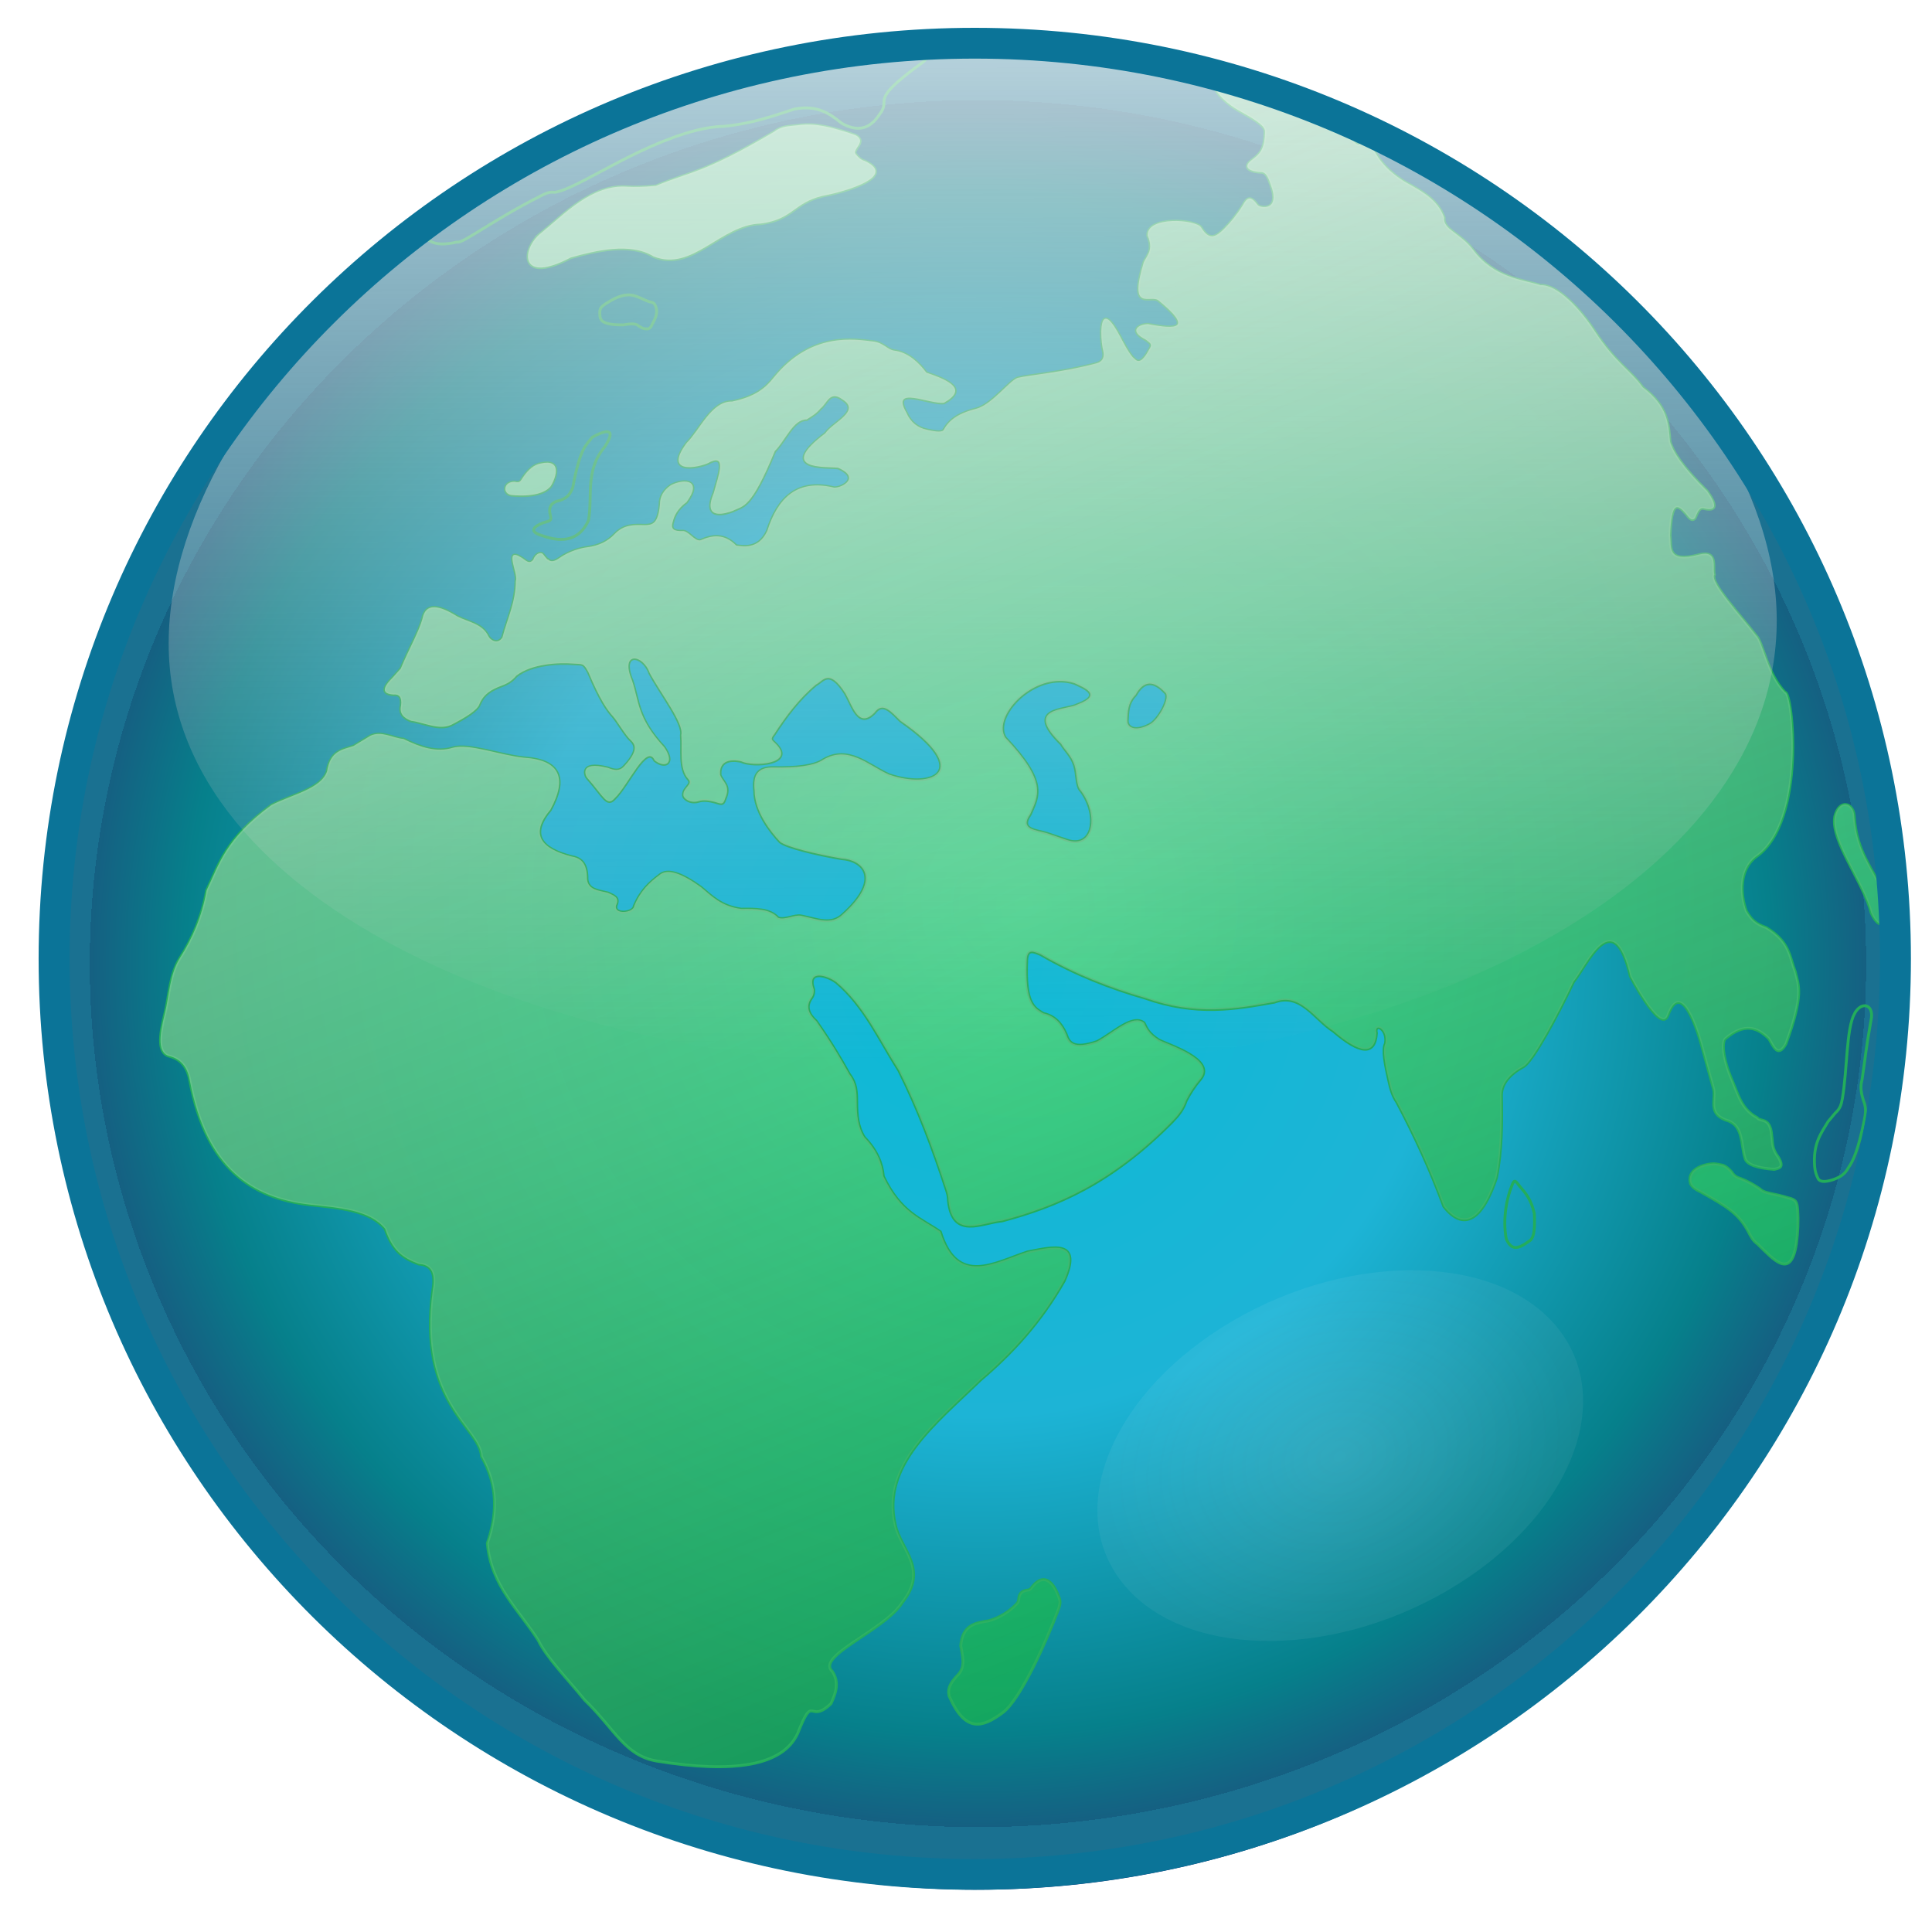 <?xml version="1.0" encoding="UTF-8" standalone="no"?>
<!-- Created with Inkscape (http://www.inkscape.org/) -->
<svg
    xmlns:inkscape="http://www.inkscape.org/namespaces/inkscape"
    xmlns:rdf="http://www.w3.org/1999/02/22-rdf-syntax-ns#"
    xmlns="http://www.w3.org/2000/svg"
    xmlns:sodipodi="http://sodipodi.sourceforge.net/DTD/sodipodi-0.dtd"
    xmlns:cc="http://creativecommons.org/ns#"
    xmlns:xlink="http://www.w3.org/1999/xlink"
    xmlns:dc="http://purl.org/dc/elements/1.1/"
    xmlns:svg="http://www.w3.org/2000/svg"
    xmlns:ns1="http://sozi.baierouge.fr"
    id="svg3930"
    sodipodi:docname="Nowy dokument 2"
    viewBox="0 0 64 64"
    version="1.1"
    inkscape:version="0.47 r22583"
  >
  <defs
      id="defs3932"
    >
    <linearGradient
        id="linearGradient3782"
        inkscape:collect="always"
      >
      <stop
          id="stop3784"
          style="stop-color:#fffcfc"
          offset="0"
      />
      <stop
          id="stop3786"
          style="stop-color:#fffcfc;stop-opacity:0"
          offset="1"
      />
    </linearGradient
    >
    <filter
        id="filter3728"
        color-interpolation-filters="sRGB"
        inkscape:collect="always"
      >
      <feGaussianBlur
          id="feGaussianBlur3730"
          stdDeviation="3.752"
          inkscape:collect="always"
      />
    </filter
    >
    <filter
        id="filter3926"
        color-interpolation-filters="sRGB"
        inkscape:collect="always"
      >
      <feGaussianBlur
          id="feGaussianBlur3928"
          stdDeviation="1.944"
          inkscape:collect="always"
      />
    </filter
    >
    <linearGradient
        id="linearGradient3817"
      >
      <stop
          id="stop3819"
          style="stop-color:#14c86e"
          offset="0"
      />
      <stop
          id="stop3975"
          style="stop-color:#0eba65;stop-opacity:.992"
          offset=".435"
      />
      <stop
          id="stop3977"
          style="stop-color:#10a35b;stop-opacity:.988"
          offset=".906"
      />
      <stop
          id="stop3821"
          style="stop-color:#129957;stop-opacity:.984"
          offset="1"
      />
    </linearGradient
    >
    <filter
        id="filter3770"
        width="2.124"
        y="-.587"
        x="-.562"
        height="2.174"
        color-interpolation-filters="sRGB"
        inkscape:collect="always"
      >
      <feGaussianBlur
          id="feGaussianBlur3772"
          stdDeviation="42.849"
          inkscape:collect="always"
      />
    </filter
    >
    <linearGradient
        id="linearGradient4766"
        y2="1078.1"
        xlink:href="#linearGradient3782"
        gradientUnits="userSpaceOnUse"
        x2="242.75"
        y1="885.1"
        x1="240.33"
        inkscape:collect="always"
    />
    <radialGradient
        id="radialGradient4768"
        gradientUnits="userSpaceOnUse"
        cy="453.15"
        cx="222.08"
        gradientTransform="matrix(-.001 .938 -.966 -.001 660.14 245.34)"
        r="194.43"
        inkscape:collect="always"
      >
      <stop
          id="stop3753"
          style="stop-color:#0bbad6"
          offset="0"
      />
      <stop
          id="stop4039"
          style="stop-color:#1db4d6"
          offset=".524"
      />
      <stop
          id="stop4037"
          style="stop-color:#06808b"
          offset=".893"
      />
      <stop
          id="stop3793"
          style="stop-color:#156082"
          offset="1"
      />
      <stop
          id="stop4035"
          style="stop-color:#098cc2"
          offset=".944"
      />
      <stop
          id="stop3755"
          style="stop-color:#1a7191"
          offset="1"
      />
    </radialGradient
    >
    <linearGradient
        id="linearGradient4770"
        y2="635.57"
        gradientUnits="userSpaceOnUse"
        x2="221.86"
        y1="265.58"
        x1="224.66"
        inkscape:collect="always"
      >
      <stop
          id="stop3739"
          style="stop-color:#2bcad8"
          offset="0"
      />
      <stop
          id="stop3747"
          style="stop-color:#2282db"
          offset=".335"
      />
      <stop
          id="stop3795"
          style="stop-color:#32aae3"
          offset=".474"
      />
      <stop
          id="stop3749"
          style="stop-color:#24abd2"
          offset=".613"
      />
      <stop
          id="stop3745"
          style="stop-color:#002872"
          offset="1"
      />
    </linearGradient
    >
    <radialGradient
        id="radialGradient4772"
        xlink:href="#linearGradient3817"
        gradientUnits="userSpaceOnUse"
        cy="469.98"
        cx="391.36"
        gradientTransform="matrix(1.335 .008 -.007 1.089 -128 -45.191)"
        r="301.78"
        inkscape:collect="always"
    />
    <radialGradient
        id="radialGradient4794"
        gradientUnits="userSpaceOnUse"
        cy="469.98"
        cx="391.36"
        gradientTransform="matrix(1.028 .003 -.003 1.021 -9.811 -10.931)"
        r="301.78"
        inkscape:collect="always"
      >
      <stop
          id="stop4011"
          style="stop-color:#14c86e"
          offset="0"
      />
      <stop
          id="stop4013"
          style="stop-color:#0eba65;stop-opacity:.992"
          offset=".325"
      />
      <stop
          id="stop4015"
          style="stop-color:#10a35b;stop-opacity:.988"
          offset=".828"
      />
      <stop
          id="stop4108"
          style="stop-color:#129957;stop-opacity:.984"
          offset="1"
      />
    </radialGradient
    >
    <linearGradient
        id="linearGradient4798"
        y2="635.86"
        gradientUnits="userSpaceOnUse"
        x2="415"
        gradientTransform="matrix(1.193 0 0 .991 -441.88 -539.15)"
        y1="278.64"
        x1="413.4"
        inkscape:collect="always"
      >
      <stop
          id="stop3717"
          style="stop-color:#ffffff"
          offset="0"
      />
      <stop
          id="stop3719"
          style="stop-color:#b3b3b3;stop-opacity:0"
          offset="1"
      />
    </linearGradient
    >
    <linearGradient
        id="linearGradient4800"
        y2="742.92"
        xlink:href="#linearGradient3782"
        gradientUnits="userSpaceOnUse"
        x2="452.19"
        y1="259.26"
        x1="258.4"
        inkscape:collect="always"
    />
    <radialGradient
        id="radialGradient4826"
        gradientUnits="userSpaceOnUse"
        cy="722.85"
        cx="420.73"
        gradientTransform="matrix(.916 -.085 .087 .938 -27.905 80.973)"
        r="94.045"
        inkscape:collect="always"
      >
      <stop
          id="stop3699"
          style="stop-color:#fffcfc"
          offset="0"
      />
      <stop
          id="stop3701"
          style="stop-color:#fffcfc;stop-opacity:.412"
          offset="1"
      />
    </radialGradient
    >
  </defs
  >
  <sodipodi:namedview
      id="base"
      bordercolor="#666666"
      inkscape:pageshadow="2"
      inkscape:window-y="47"
      pagecolor="#ffffff"
      inkscape:window-height="921"
      inkscape:grid-bbox="true"
      inkscape:window-maximized="0"
      inkscape:zoom="7.7781746"
      inkscape:window-x="5"
      showgrid="true"
      borderopacity="1.0"
      inkscape:current-layer="layer1"
      inkscape:cx="27.631451"
      inkscape:cy="24.5464"
      inkscape:window-width="1215"
      inkscape:pageopacity="0.0"
      inkscape:document-units="px"
  />
  <g
      id="layer1"
      inkscape:label="Layer 1"
      inkscape:groupmode="layer"
    >
    <g
        id="g4733"
        transform="matrix(.095 0 0 .095 26.969 26.496)"
      >
      <path
          id="path3695"
          sodipodi:rx="91.923882"
          sodipodi:ry="91.923882"
          style="opacity:.177;stroke-linejoin:round;stroke-opacity:.994;filter:url(#filter3728);stroke:url(#linearGradient4766);stroke-width:4;fill:none"
          sodipodi:type="arc"
          d="m330.93 983.07c0 50.768-41.156 91.924-91.924 91.924s-91.924-41.156-91.924-91.924 41.156-91.924 91.924-91.924 91.924 41.156 91.924 91.924z"
          transform="matrix(3.349 0 0 3.349 -742.85 -3236)"
          sodipodi:cy="983.06573"
          sodipodi:cx="239.00209"
      />
      <path
          id="path3652-4"
          sodipodi:rx="194.42818"
          sodipodi:ry="194.42818"
          style="stroke-linejoin:round;stroke-opacity:.994;filter:url(#filter3926);stroke:url(#linearGradient4770);stroke-width:2.424;fill:url(#radialGradient4768)"
          sodipodi:type="arc"
          d="m416.51 453.15c0 107.38-87.048 194.43-194.43 194.43s-194.43-87.048-194.43-194.43 87.048-194.43 194.43-194.43 194.43 87.048 194.43 194.43z"
          transform="matrix(1.649 0 0 1.651 -309.25 -691.12)"
          sodipodi:cy="453.15466"
          sodipodi:cx="222.08391"
      />
      <g
          id="g3723"
          style="stroke:#23ad5b;fill:url(#radialGradient4772)"
          transform="translate(-317.99 -433.17)"
        >
        <g
            id="g3711"
            style="stroke:#23ad5b;fill:url(#radialGradient4772)"
          >
          <path
              id="rect3604"
              sodipodi:nodetypes="ccccccccsccc"
              style="stroke:#23ad5b;fill:url(#radialGradient4772)"
              d="m369.12 728.17c0.541-7.394 5.21-8.017 9.812-8.752 3.896-1.131 7.068-3.207 9.435-5.647 0.796-0.711 0.951-1.298 1.018-2.303 0.166-1.27 0.737-2.426 2.96-2.736 1.014-0.006 1.29-0.657 1.888-1.422 4.342-5.055 7.505-0.601 9.069 3.782 0.827 1.824 0.297 3.099-0.3 4.854-3.627 9.637-12.828 30.781-19.258 35.534-7.078 5.231-13.025 7.14-18.685-5.809-0.461-2.242-0.128-4.101 3.192-7.505 2.623-2.865 1.427-6.494 0.87-9.995z"
          />
          <path
              id="rect3607"
              sodipodi:nodetypes="cccccc"
              style="stroke:#23ad5b;fill:url(#radialGradient4772)"
              d="m564.1 568c1.923 2.256 3.886 4.393 5.02 9.42 0.261 5.442-0.136 8.203-1.375 9.312-4.891 3.694-6.638 3.147-8.375-0.312-1.446-7.221 0.286-14.748 1.869-18.602 0.959-2.744 1.407-1.637 2.861 0.182z"
          />
          <path
              id="rect3610"
              sodipodi:nodetypes="ccccccccccccccc"
              style="stroke:#23ad5b;fill:url(#radialGradient4772)"
              d="m623.69 567.23c-1.808-5.179 4.583-7.109 7.994-7.154 1.139 0.05 2.159 0.283 3.258 0.527 0.947 0.369 1.884 1.047 2.999 2.32 0.883 1.463 1.818 1.882 3.35 2.387 2.005 0.747 4.278 2.006 6.383 3.446 1.12 1.056 2.36 1.34 3.812 1.659 2.101 0.455 4.207 0.897 6.229 1.548 2.811 0.627 3.015 1.578 3.229 4.219 0.269 3.884 0.102 7.822-0.448 11.809-1.946 12.663-8.004 5.413-13.545 0.046-1.57-1.113-2.307-2.541-3.153-4.195-3.367-6.353-7.351-8.774-16.751-14.019-1.402-0.667-2.534-1.299-3.359-2.593v0z"
          />
          <path
              id="rect2832"
              sodipodi:nodetypes="ccccccccccccc"
              style="stroke:#23ad5b;fill:url(#radialGradient4772)"
              d="m680.77 507.71c2.23-4.171 6.395-3.471 5.922 1.326-2.213 12.57-1.893 12.298-3.302 21.775-0.775 2.567-0.178 5.028 0.489 7.212 0.98 2.277 0.829 4.274 0.357 6.601-2.28 11.103-3.975 14.479-5.589 16.79-1.308 2.43-2.958 3.348-5.468 4.235-3.079 0.99-4.374 0.58-5.002-0.206-0.785-1.429-1.183-2.834-1.31-4.44-0.618-8.039 2.261-11.551 4.688-15.648l2.55-3.041c1.663-1.469 2.058-2.91 2.432-4.978 1.744-10.247 1.338-24.314 4.232-29.627z"
          />
          <path
              id="rect3631"
              sodipodi:nodetypes="cccccc"
              style="stroke:#23ad5b;fill:url(#radialGradient4772)"
              d="m673.87 439.12c1.519-6.526 6.718-4.892 6.806-0.088 0.845 12.279 6.321 17.791 9.899 26.075 4.777 7.373 0.325 16.902-3.978 7.513-2.649-10.731-14.119-24.947-12.728-33.499v0z"
          />
          <path
              id="rect3634"
              sodipodi:nodetypes="ccccccccc"
              style="stroke:#23ad5b;fill:url(#radialGradient4772)"
              d="m245.31 260.18c8.726-5.706 10.8-2.007 15.505-0.621 1.461 0.147 1.71 0.892 2.152 2.185 0.427 1.946-0.404 3.744-1.405 5.522-0.62 1.474-1.159 1.755-2.121 1.673-1.343 0.012-2.175-0.754-3.244-1.431-1.36-0.525-3.041-0.243-4.729 0.052-7.671 0.052-8.11-1.7-8.197-3.638-0.142-2.11 0.383-2.619 2.039-3.743z"
          />
          <path
              id="rect3637"
              sodipodi:nodetypes="ccccccscccccccc"
              style="stroke:#23ad5b;fill:url(#radialGradient4772)"
              d="m222 236.24c8.982-7.276 18.512-17.793 31.009-16.803 2.335 0.115 5.228 0.102 9.831-0.306 11.913-5.045 16.221-4.097 41.385-18.965 2.417-1.923 5.104-1.816 8.027-2.169 3.905-0.473 8.19-0.728 20.159 3.442 4.196 2.215-1.268 4.975 0.037 6.576 0.797 0.978 1.686 2.039 3.22 2.443 12.705 5.881-10.648 11.522-14.689 12.143-10.234 2.455-10.237 8.151-21.587 9.676-14.003 0.37-23.808 16.991-37.414 11.435-8.15-4.989-20.282-1.975-28.852 0.404-17.678 9.312-17.124-2.282-11.125-7.875v-0h-0z"
          />
          <path
              id="rect3640-8-4"
              style="stroke:#23ad5b;fill:url(#radialGradient4772)"
              d="m358.52 169.63c-65.985 3.349-126.7 26.684-176.25 64.062-0.695 4.077 2.508 7.035 11.219 4.969 1.825 0.743 12.364-7.672 29.812-16.406 1.509-0.749 2.556-1.141 4.25-0.938 7.95-1.095 28.372-16.333 49.531-21.656 3.078-0.729 6.139-1.284 9.312-1.344 10.161-0.959 17.235-3.602 24.75-6.031 8.062-1.52 12.33 1.643 16.469 4.969 5.283 2.987 9.727 2.23 13.125-3.031 4.709-5.902-4.756-3.912 15.25-18.312 2.148-1.958 3.363-4.034 2.625-6.281-0.031 0.002-0.062-0.002-0.094 0z"
          />
          <path
              id="rect3693"
              sodipodi:nodetypes="cccccc"
              style="stroke:#23ad5b;fill:url(#radialGradient4772)"
              d="m216.59 320.61c1.792-2.553 3.792-4.316 6.159-4.683 7.216-1.603 5.435 4.552 3.438 7.875-1.847 2.322-6.141 3.828-13.75 3.125-3.135-0.457-2.818-4.658 1.127-4.616 1.861 0.468 2.036-0.203 3.027-1.702z"
          />
          <path
              id="rect3696"
              sodipodi:nodetypes="ccccccccc"
              style="stroke:#23ad5b;fill:url(#radialGradient4772)"
              d="m240.62 306.74c4.141-2.345 8.962-3.85 4.375 3.312-6.979 8.288-4.176 17.104-5.688 25.688-3.05 6.701-8.618 7.979-16 5.352-5.169-1.492-3.026-3.256 0.169-4.535 2.297-0.708 3.154-0.521 2.47-2.838-0.592-2.528 0.313-3.95 2.2-4.646 4.106-0.903 4.789-2.833 5.661-4.707 2.62-14.143 4.67-14.775 6.812-17.625z"
          />
        </g
        >
        <path
            id="rect3699"
            style="stroke:#23ad5b;fill:url(#radialGradient4794)"
            d="m458.28 181.72c-0.899-0.021-1.26 0.54-0.938 2.062 0.767 3.451 5.17 7.031 8.625 9 4.331 2.501 9.162 4.974 9.25 7.312-0.072 6.687-2.072 7.995-4.312 9.812-3.45 2.382-1.819 4.146 2.75 4.406 2.277-0.158 3.066 3.095 3.625 4.594 3.429 9.2-3.847 7.946-4.625 6.906-2.476-3.334-3.613-2.78-5.25 0.219-1.93 3.087-4.291 5.967-6.469 8.125-2.792 2.735-5.114 4.222-8-0.531-1.634-2.798-19.088-4.093-18.625 2.875 2.109 4.939-0.127 6.718-1.344 9.219-5.452 17.901 2.345 11.03 5.188 13.406 12.173 10.008 6.058 10.104-3.688 8.219-2.912-0.034-7.276 2.141-0.719 5.469 1.344 1.104 2.366 1.473 1.219 3.125-3.533 6.717-4.837 3.667-5.906 2.906-1.671-2.019-3.087-4.799-4.531-7.5-7.662-14.332-6.721 1.59-5.75 5.156 0.625 2.295-0.16 3.931-2.281 4.5-12.179 3.266-23.614 4.068-27.562 5.094-2.974 1.091-8.993 9.376-14.469 10.781-6.687 1.716-9.537 4.172-11.375 7.469-0.83 0.938-3.995 0.208-5.719-0.156-3.192-0.674-5.713-2.49-7.25-6.031-5.522-9.655 8.223-2.743 13.156-3.406 8.282-4.658 2.068-7.702-6.156-10.5-2.568-3.4-6.308-7.068-11.125-7.656-2.45-0.299-3.763-2.769-7.406-3.188-6.244-0.706-21.507-3.578-34.594 12.5-2.708 3.413-6.107 6.652-14.625 8.438-7.113-0.226-11.246 9.95-15.781 14.406-9.103 12.182 6.383 8.057 8.188 6.625 5.829-2.629 2.817 4.952 1.219 10.875-4.192 10.075 4.678 6.918 6.656 6.188 3.521-1.812 6.279-0.413 14.625-20.844 3.704-3.675 6.42-11.111 11.125-11.031 1.611-1.047 3.202-1.87 4.812-3.812 2.251-1.702 3.221-6.397 7.594-3.219 6.716 4.153-3.212 7.931-5.906 11.875-17.208 12.99 0.201 11.53 4.438 12 8.725 3.777 0.075 7.672-1.844 6.844-12.377-2.813-19.139 3.62-22.812 15.156-3.118 6.829-8.996 5.297-10.844 5.156-4.163-4.243-8.305-3.679-12.469-1.844-2.067 0.437-4.246-3.436-6.312-3.219-2.584 0.102-4.305-0.478-3.375-3.188 0.558-2.314 1.71-4.623 4.844-6.938 5.599-7.645-0.605-8.337-5.469-5.875-2.568 1.758-3.837 3.986-3.812 6.688-0.658 7.246-2.957 7.108-5.219 7.25-3.618-0.096-7.267-0.376-10.656 3.188-2.233 2.376-5.446 4.04-9.562 4.531-1.768 0.211-5.997 1.156-9.812 3.875-1.551 1.061-2.834 1.343-3.719 0.406-0.429 0.175-1.722-1.923-2.094-2.125-0.96-0.521-2.502 0.424-3.094 2.125-0.833 1.127-1.667 0.998-2.5 0.469-8.825-6.644-2.587 4.41-3.594 6.938-0.072 7.532-2.986 13.254-4.688 19.75-1.55 2.46-4.085 1.124-4.906-0.406-2.061-4.404-7.012-4.936-10.875-6.938-6.393-3.983-10.99-4.775-12.062 0.719-1.28 4.676-4.893 10.924-7.594 17.469l-2.844 3.188c-3.974 3.905-3.405 5.633 0.281 5.875 1.968-0.205 3.019 0.854 2.656 3.812-0.684 2.955 1.038 4.376 3.5 5.344 4.663 0.611 9.57 3.339 13.938 1.438 4.986-2.586 9.239-5.119 9.938-7.375 1.49-3.509 4.289-5.007 7.312-6.156 2.322-0.847 3.871-1.722 5.5-3.656 5.377-4.149 14.563-4.625 20.062-4.188 3.009 0.239 3.352-0.37 5.125 3.062 3.839 9.149 6.409 13.009 8.594 15.375 1.323 1.514 3.235 4.9 5.438 7.531 1.713 1.725 3.855 3.192-0.406 8.469-1.497 1.507-2.324 3.825-6.875 1.906-10.42-2.62-7.713 3.082-7.156 3.531 5.71 6.439 6.818 10.12 9.469 7.094 4.677-4.407 11.166-19.418 14.031-13.219 3.719 2.877 7.128 0.968 3.25-4.625-9.524-10.273-8.741-16.071-11.219-23.281-4.271-10.198 3.839-9.262 6.219-2.562 4.022 7.463 12.001 17.592 11 21.656 0.447 4.855-0.889 11.688 2.469 15.344 1.698 1.848-1.827 2.878-1.75 5.469-0.067 1.3 2.45 3.083 5.312 2.188 1.708-0.535 3.753-0.207 5.562 0.25 2.08 0.56 2.974 1.326 3.656-1.094 2.083-4.653-0.86-5.772-1.75-8.344-0.385-6.371 6.178-4.961 7.344-4.719 4.145 2.032 19.388 1.051 11.938-6.219-1.435-1.3-1.704-1.529-0.406-3.188 3.975-6.146 8.618-12.384 14.594-17.344 2.418-1.18 4.504-5.892 10.25 3.094 2.688 4.771 4.603 12.341 10.125 6.719 2.922-4.038 6.042-0.151 9.125 2.875 25.681 17.74 10.849 23.938-4.125 18.688-7.317-3.31-14.048-10.216-22.75-5.219-3.344 2.327-9.871 2.926-17.375 2.781-5.482-0.106-7.264 2.434-6.656 8 0.022 7.442 5.654 14.453 8.906 17.938 2.441 1.825 12.207 4.217 21.438 5.812 7.144 0.409 14.501 6.745 0.438 19.438-4.117 3.959-9.036 1.629-14.531 0.531-2.383-0.476-5.74 1.605-8.062 0.688-2.879-3.182-7.848-3.137-12.844-3.062-7.014-0.936-10.301-4.488-14.125-7.656-6.375-4.572-11.554-6.732-14.438-4.156-3.357 2.505-6.546 5.415-8.75 10.719-0.177 2.469-7.18 3.228-6.375-0.156 1.433-2.991-1.017-3.442-2.75-4.375-3.133-0.83-6.928-0.918-7.375-4.75 0.092-5.979-2.428-7.431-5.469-7.969-10.46-2.732-14.62-7.593-7.281-16.312 5.874-10.852 3.496-17.239-9.125-18.094-8.322-0.809-19.211-5.078-24.906-3.469-5.631 1.754-11.392-0.189-17.188-3.062-3.859-0.367-7.734-2.978-11.594-1.094l-5.812 3.531c-3.809 1.313-8.114 1.577-9.219 8.75-2.014 6.207-12.387 8.202-19.469 11.875-16.119 11.881-18.12 20.501-22.562 29.688-1.645 9.27-4.992 16.813-9.219 23.469-3.756 5.914-3.773 13.189-5.375 19.656-1.91 7.532-2.543 13.701 1.625 14.688 4.478 1.142 6.472 4.441 7.188 8.875 5.775 30.479 21.743 40.579 41.594 42.906 10.361 1.119 21.098 1.841 26.438 8.438 2.501 7.34 5.841 10.079 11.75 12.25 3.868 0.242 6.144 2.525 4.844 9.344-5.301 39.349 16.494 47.569 17 57.75 5.969 10.475 5.358 20.47 2.031 30.281 1.296 14.859 10.997 23.197 17.75 33.812 2.758 5.894 10.443 13.755 16.188 20.844 10.503 10.08 13.954 19.42 25.188 21.281 26.884 4.366 43.86 1.625 49.062-9.562 5.794-14.692 3.75-2.935 11.656-10.469 1.644-3.642 3.033-7.314 0.469-11.219-5.951-5.347 18.174-14.262 24.344-23.969 9.41-11.78-0.574-18.467-2.438-27.281-4.8-20.7 13.99-35.11 29.71-50.36 10.892-9.248 21.014-20.065 29.25-34.625 6.336-14.388-3.571-11.868-12.781-10.062-11.682 3.833-24.485 12.083-30.438-7-6.763-4.717-13.735-6.539-19.875-19.344-0.399-4.532-2.233-9.062-6.625-13.594-2.359-3.754-2.623-7.905-2.656-12.125-0.017-3.734-0.108-6.687-2.5-9.781-2.99-5.337-6.065-10.675-11.594-18.594-2.806-2.548-3.574-5.077-1.969-7.625 0.84-1.121 1.159-1.971 1.062-3.438-2.51-6.987 4.611-4.968 7.906-2.5 9.806 8.274 15.013 20.146 21.812 30.781 6.855 13.701 11.933 27.393 16.406 41.094 0.459 1.411 0.915 2.775 0.875 4.281 1.384 13.677 11.707 7.638 18.719 7.031 18.792-4.985 38.032-12.989 59.312-34.562 2.168-2.22 3.848-4.33 4.844-7.344 1.225-2.42 2.804-4.923 5.125-7.656 5.351-6.831-11.852-11.933-14.656-13.531-3.438-2.132-4.239-4.034-5.156-5.938-3.978-3.174-10.666 3.511-16.344 6.5-8.376 2.876-9.842 0.347-10.812-2.562-1.638-3.867-4.179-6.415-7.938-7.219-3.184-1.951-6.524-3.382-5.812-18.625 0.187-4.12 2.569-2.875 4.812-1.969 12.162 7.024 24.307 11.723 36.469 15.219 17.803 6.295 31.463 3.853 45.125 1.406 9.088-3.398 13.938 5.944 20.5 10.125 9.274 7.949 14.509 8.607 15.031 0.719-0.921-3.753 4.025-1.725 3.156 3.562-1.148 2.228-0.08 7.446 1.125 12.812 0.62 2.756 1.235 5.346 2.875 7.719 6.234 11.773 11.777 23.845 16.344 36.312 1.66 2.01 10.404 13.66 18.344-9.906 1.948-9.476 1.93-19.259 1.75-29.062 0.141-3.96 2.944-7.185 7.75-9.812 3.337-1.974 12.039-18.229 17.375-29.531 4.663-5.606 13.902-27.613 19.875-1.781-0.579-1.248 10.481 20.442 13.031 13.469 5.272-14.417 11.692 10.188 11.812 10.625l4.219 15.375c0.649 3.888-2.272 8.674 5.25 10.844 4.967 2.058 4.22 8.133 5.562 12.75 0.501 2.562 4.583 3.645 10.25 4.094 1.582-0.429 3.587-0.482 1.531-4.094-2.587-3.44-1.981-5.297-2.406-7.656-0.482-6.717-4.005-4.648-5.062-6.281-5.486-2.915-6.583-7.969-8.719-12.938-3.596-8.366-3.541-13.709-2.344-14.625 6.724-5.668 11.239-3.86 15.156 0.062 1.638 2.82 3.135 6.7 5.906 1.812 6.404-17.383 4.367-20.483 3.281-25.156-2.03-5.175-1.773-10.395-10.156-15.438-3.549-1.253-5.054-2.577-6.938-5.781-2.06-5.734-2.516-14.352 3.344-18.844 17.845-12.182 12.751-57.994 10.219-57.375-6.345-6.58-7.732-17.535-10.094-19.781-5.399-7.008-16.363-18.802-14.594-21.281-0.747-2.303 1.552-8.749-5.438-6.906-11.285 2.888-9.486-2.682-10-6.75 0.456-12.139 2.587-10.883 5.531-7.531 0.684 0.778 1.961 3.017 3.188 1.469 1.102-2.557 1.622-3.921 3.531-3.25 3.859 0.776 4.166-1.213 0.719-6.094-8.587-8.457-11.927-13.614-13-17.375-0.524-6.131-0.725-12.255-9.5-18.844-4.105-5.782-9.569-8.603-16.875-19.781-4.916-7.522-12.907-16.132-18.75-15.812-6.321-2.037-16.214-2.477-23.656-12.469-4.186-5.62-10.541-7.047-9.969-11.156-2.244-6.382-8.175-9.345-13.844-12.531-7.13-4.507-9.997-8.993-11.75-13.5 0.064-1.417-3.135-5.653-3.594-0.312-0.33 1.556-1.388 1.637-5.125-3.781-1.337-1.973-2.324-3.485-4.75-4.188-11.764-4.937-26.078-10.104-39.281-13.938-0.414-0.119-0.794-0.18-1.094-0.188zm-54.72 210.03c1.735-0.02 3.474 0.212 5.219 0.781 3.167 1.488 10.166 4.061 1.062 7.438-4.237 2.193-18.823 0.854-5.688 13.719 1.121 2.005 3.568 4.112 4.625 7.406 0.992 3.093 0.576 7.378 2.25 8.938 6.317 8.525 4.362 20.377-4.906 17.188l-6.969-2.375c-3.792-1.175-9.595-1.186-5.812-6.594 2.818-6.496 6.034-11.196-8.688-26.719-4.152-6.484 6.764-19.639 18.906-19.781zm31.25 0.938c1.727-0.106 3.614 0.954 5.625 3.125 1.998 1.634-2.403 9.643-5.469 11.125-4.819 2.557-7.776 1.236-7.781-1.312 0.182-3.005 0.002-6.026 2.906-9.031 1.422-2.543 2.992-3.8 4.719-3.906z"
        />
      </g
      >
      <path
          id="path3713"
          sodipodi:nodetypes="csssc"
          style="opacity:.684;fill:url(#linearGradient4798)"
          d="m335.66-62.518c0 91.679-129.73 157-278.3 157s-282.43-57.321-282.43-149 129.73-208 278.3-208 282.43 108.32 282.43 200z"
      />
      <g
          id="g3723-3"
          style="opacity:.46;fill:url(#linearGradient4800)"
          transform="translate(-318 -433.23)"
        >
        <g
            id="g3711-8"
            style="fill:url(#linearGradient4800)"
          >
          <path
              id="rect3604-9"
              sodipodi:nodetypes="ccccccccsccc"
              style="fill:url(#linearGradient4800)"
              d="m369.12 728.17c0.541-7.394 5.21-8.017 9.812-8.752 3.896-1.131 7.068-3.207 9.435-5.647 0.796-0.711 0.951-1.298 1.018-2.303 0.166-1.27 0.737-2.426 2.96-2.736 1.014-0.006 1.29-0.657 1.888-1.422 4.342-5.055 7.505-0.601 9.069 3.782 0.827 1.824 0.297 3.099-0.3 4.854-3.627 9.637-12.828 30.781-19.258 35.534-7.078 5.231-13.025 7.14-18.685-5.809-0.461-2.242-0.128-4.101 3.192-7.505 2.623-2.865 1.427-6.494 0.87-9.995z"
          />
          <path
              id="rect3607-5"
              sodipodi:nodetypes="cccccc"
              style="fill:url(#linearGradient4800)"
              d="m564.1 568c1.923 2.256 3.886 4.393 5.02 9.42 0.261 5.442-0.136 8.203-1.375 9.312-4.891 3.694-6.638 3.147-8.375-0.312-1.446-7.221 0.286-14.748 1.869-18.602 0.959-2.744 1.407-1.637 2.861 0.182z"
          />
          <path
              id="rect3610-5"
              sodipodi:nodetypes="ccccccccccccccc"
              style="fill:url(#linearGradient4800)"
              d="m623.69 567.23c-1.808-5.179 4.583-7.109 7.994-7.154 1.139 0.05 2.159 0.283 3.258 0.527 0.947 0.369 1.884 1.047 2.999 2.32 0.883 1.463 1.818 1.882 3.35 2.387 2.005 0.747 4.278 2.006 6.383 3.446 1.12 1.056 2.36 1.34 3.812 1.659 2.101 0.455 4.207 0.897 6.229 1.548 2.811 0.627 3.015 1.578 3.229 4.219 0.269 3.884 0.102 7.822-0.448 11.809-1.946 12.663-8.004 5.413-13.545 0.046-1.57-1.113-2.307-2.541-3.153-4.195-3.367-6.353-7.351-8.774-16.751-14.019-1.402-0.667-2.534-1.299-3.359-2.593v0z"
          />
          <path
              id="rect2832-3"
              sodipodi:nodetypes="ccccccccccccc"
              style="fill:url(#linearGradient4800)"
              d="m680.77 507.71c2.23-4.171 6.395-3.471 5.922 1.326-2.213 12.57-1.893 12.298-3.302 21.775-0.775 2.567-0.178 5.028 0.489 7.212 0.98 2.277 0.829 4.274 0.357 6.601-2.28 11.103-3.975 14.479-5.589 16.79-1.308 2.43-2.958 3.348-5.468 4.235-3.079 0.99-4.374 0.58-5.002-0.206-0.785-1.429-1.183-2.834-1.31-4.44-0.618-8.039 2.261-11.551 4.688-15.648l2.55-3.041c1.663-1.469 2.058-2.91 2.432-4.978 1.744-10.247 1.338-24.314 4.232-29.627z"
          />
          <path
              id="rect3631-8"
              sodipodi:nodetypes="cccccc"
              style="fill:url(#linearGradient4800)"
              d="m673.87 439.12c1.519-6.526 6.718-4.892 6.806-0.088 0.845 12.279 6.321 17.791 9.899 26.075 4.777 7.373 0.325 16.902-3.978 7.513-2.649-10.731-14.119-24.947-12.728-33.499v0z"
          />
          <path
              id="rect3634-6"
              sodipodi:nodetypes="ccccccccc"
              style="fill:url(#linearGradient4800)"
              d="m245.31 260.18c8.726-5.706 10.8-2.007 15.505-0.621 1.461 0.147 1.71 0.892 2.152 2.185 0.427 1.946-0.404 3.744-1.405 5.522-0.62 1.474-1.159 1.755-2.121 1.673-1.343 0.012-2.175-0.754-3.244-1.431-1.36-0.525-3.041-0.243-4.729 0.052-7.671 0.052-8.11-1.7-8.197-3.638-0.142-2.11 0.383-2.619 2.039-3.743z"
          />
          <path
              id="rect3637-0"
              sodipodi:nodetypes="ccccccscccccccc"
              style="fill:url(#linearGradient4800)"
              d="m222 236.24c8.982-7.276 18.512-17.793 31.009-16.803 2.335 0.115 5.228 0.102 9.831-0.306 11.913-5.045 16.221-4.097 41.385-18.965 2.417-1.923 5.104-1.816 8.027-2.169 3.905-0.473 8.19-0.728 20.159 3.442 4.196 2.215-1.268 4.975 0.037 6.576 0.797 0.978 1.686 2.039 3.22 2.443 12.705 5.881-10.648 11.522-14.689 12.143-10.234 2.455-10.237 8.151-21.587 9.676-14.003 0.37-23.808 16.991-37.414 11.435-8.15-4.989-20.282-1.975-28.852 0.404-17.678 9.312-17.124-2.282-11.125-7.875v-0h-0z"
          />
          <path
              id="rect3640-8-4-3"
              style="fill:url(#linearGradient4800)"
              d="m358.52 169.63c-65.985 3.349-126.7 26.684-176.25 64.062-0.695 4.077 2.508 7.035 11.219 4.969 1.825 0.743 12.364-7.672 29.812-16.406 1.509-0.749 2.556-1.141 4.25-0.938 7.95-1.095 28.372-16.333 49.531-21.656 3.078-0.729 6.139-1.284 9.312-1.344 10.161-0.959 17.235-3.602 24.75-6.031 8.062-1.52 12.33 1.643 16.469 4.969 5.283 2.987 9.727 2.23 13.125-3.031 4.709-5.902-4.756-3.912 15.25-18.312 2.148-1.958 3.363-4.034 2.625-6.281-0.031 0.002-0.062-0.002-0.094 0z"
          />
          <path
              id="rect3693-3"
              sodipodi:nodetypes="cccccc"
              style="fill:url(#linearGradient4800)"
              d="m216.59 320.61c1.792-2.553 3.792-4.316 6.159-4.683 7.216-1.603 5.435 4.552 3.438 7.875-1.847 2.322-6.141 3.828-13.75 3.125-3.135-0.457-2.818-4.658 1.127-4.616 1.861 0.468 2.036-0.203 3.027-1.702z"
          />
          <path
              id="rect3696-6"
              sodipodi:nodetypes="ccccccccc"
              style="fill:url(#linearGradient4800)"
              d="m240.62 306.74c4.141-2.345 8.962-3.85 4.375 3.312-6.979 8.288-4.176 17.104-5.688 25.688-3.05 6.701-8.618 7.979-16 5.352-5.169-1.492-3.026-3.256 0.169-4.535 2.297-0.708 3.154-0.521 2.47-2.838-0.592-2.528 0.313-3.95 2.2-4.646 4.106-0.903 4.789-2.833 5.661-4.707 2.62-14.143 4.67-14.775 6.812-17.625z"
          />
        </g
        >
        <path
            id="rect3699-1"
            style="fill:url(#linearGradient4800)"
            d="m458.28 181.72c-0.899-0.021-1.26 0.54-0.938 2.062 0.767 3.451 5.17 7.031 8.625 9 4.331 2.501 9.162 4.974 9.25 7.312-0.072 6.687-2.072 7.995-4.312 9.812-3.45 2.382-1.819 4.146 2.75 4.406 2.277-0.158 3.066 3.095 3.625 4.594 3.429 9.2-3.847 7.946-4.625 6.906-2.476-3.334-3.613-2.78-5.25 0.219-1.93 3.087-4.291 5.967-6.469 8.125-2.792 2.735-5.114 4.222-8-0.531-1.634-2.798-19.088-4.093-18.625 2.875 2.109 4.939-0.127 6.718-1.344 9.219-5.452 17.901 2.345 11.03 5.188 13.406 12.173 10.008 6.058 10.104-3.688 8.219-2.912-0.034-7.276 2.141-0.719 5.469 1.344 1.104 2.366 1.473 1.219 3.125-3.533 6.717-4.837 3.667-5.906 2.906-1.671-2.019-3.087-4.799-4.531-7.5-7.662-14.332-6.721 1.59-5.75 5.156 0.625 2.295-0.16 3.931-2.281 4.5-12.179 3.266-23.614 4.068-27.562 5.094-2.974 1.091-8.993 9.376-14.469 10.781-6.687 1.716-9.537 4.172-11.375 7.469-0.83 0.938-3.995 0.208-5.719-0.156-3.192-0.674-5.713-2.49-7.25-6.031-5.522-9.655 8.223-2.743 13.156-3.406 8.282-4.658 2.068-7.702-6.156-10.5-2.568-3.4-6.308-7.068-11.125-7.656-2.45-0.299-3.763-2.769-7.406-3.188-6.244-0.706-21.507-3.578-34.594 12.5-2.708 3.413-6.107 6.652-14.625 8.438-7.113-0.226-11.246 9.95-15.781 14.406-9.103 12.182 6.383 8.057 8.188 6.625 5.829-2.629 2.817 4.952 1.219 10.875-4.192 10.075 4.678 6.918 6.656 6.188 3.521-1.812 6.279-0.413 14.625-20.844 3.704-3.675 6.42-11.111 11.125-11.031 1.611-1.047 3.202-1.87 4.812-3.812 2.251-1.702 3.221-6.397 7.594-3.219 6.716 4.153-3.212 7.931-5.906 11.875-17.208 12.99 0.201 11.53 4.438 12 8.725 3.777 0.075 7.672-1.844 6.844-12.377-2.813-19.139 3.62-22.812 15.156-3.118 6.829-8.996 5.297-10.844 5.156-4.163-4.243-8.305-3.679-12.469-1.844-2.067 0.437-4.246-3.436-6.312-3.219-2.584 0.102-4.305-0.478-3.375-3.188 0.558-2.314 1.71-4.623 4.844-6.938 5.599-7.645-0.605-8.337-5.469-5.875-2.568 1.758-3.837 3.986-3.812 6.688-0.658 7.246-2.957 7.108-5.219 7.25-3.618-0.096-7.267-0.376-10.656 3.188-2.233 2.376-5.446 4.04-9.562 4.531-1.768 0.211-5.997 1.156-9.812 3.875-1.551 1.061-2.834 1.343-3.719 0.406-0.429 0.175-1.722-1.923-2.094-2.125-0.96-0.521-2.502 0.424-3.094 2.125-0.833 1.127-1.667 0.998-2.5 0.469-8.825-6.644-2.587 4.41-3.594 6.938-0.072 7.532-2.986 13.254-4.688 19.75-1.55 2.46-4.085 1.124-4.906-0.406-2.061-4.404-7.012-4.936-10.875-6.938-6.393-3.983-10.99-4.775-12.062 0.719-1.28 4.676-4.893 10.924-7.594 17.469l-2.844 3.188c-3.974 3.905-3.405 5.633 0.281 5.875 1.968-0.205 3.019 0.854 2.656 3.812-0.684 2.955 1.038 4.376 3.5 5.344 4.663 0.611 9.57 3.339 13.938 1.438 4.986-2.586 9.239-5.119 9.938-7.375 1.49-3.509 4.289-5.007 7.312-6.156 2.322-0.847 3.871-1.722 5.5-3.656 5.377-4.149 14.563-4.625 20.062-4.188 3.009 0.239 3.352-0.37 5.125 3.062 3.839 9.149 6.409 13.009 8.594 15.375 1.323 1.514 3.235 4.9 5.438 7.531 1.713 1.725 3.855 3.192-0.406 8.469-1.497 1.507-2.324 3.825-6.875 1.906-10.42-2.62-7.713 3.082-7.156 3.531 5.71 6.439 6.818 10.12 9.469 7.094 4.677-4.407 11.166-19.418 14.031-13.219 3.719 2.877 7.128 0.968 3.25-4.625-9.524-10.273-8.741-16.071-11.219-23.281-4.271-10.198 3.839-9.262 6.219-2.562 4.022 7.463 12.001 17.592 11 21.656 0.447 4.855-0.889 11.688 2.469 15.344 1.698 1.848-1.827 2.878-1.75 5.469-0.067 1.3 2.45 3.083 5.312 2.188 1.708-0.535 3.753-0.207 5.562 0.25 2.08 0.56 2.974 1.326 3.656-1.094 2.083-4.653-0.86-5.772-1.75-8.344-0.385-6.371 6.178-4.961 7.344-4.719 4.145 2.032 19.388 1.051 11.938-6.219-1.435-1.3-1.704-1.529-0.406-3.188 3.975-6.146 8.618-12.384 14.594-17.344 2.418-1.18 4.504-5.892 10.25 3.094 2.688 4.771 4.603 12.341 10.125 6.719 2.922-4.038 6.042-0.151 9.125 2.875 25.681 17.74 10.849 23.938-4.125 18.688-7.317-3.31-14.048-10.216-22.75-5.219-3.344 2.327-9.871 2.926-17.375 2.781-5.482-0.106-7.264 2.434-6.656 8 0.022 7.442 5.654 14.453 8.906 17.938 2.441 1.825 12.207 4.217 21.438 5.812 7.144 0.409 14.501 6.745 0.438 19.438-4.117 3.959-9.036 1.629-14.531 0.531-2.383-0.476-5.74 1.605-8.062 0.688-2.879-3.182-7.848-3.137-12.844-3.062-7.014-0.936-10.301-4.488-14.125-7.656-6.375-4.572-11.554-6.732-14.438-4.156-3.357 2.505-6.546 5.415-8.75 10.719-0.177 2.469-7.18 3.228-6.375-0.156 1.433-2.991-1.017-3.442-2.75-4.375-3.133-0.83-6.928-0.918-7.375-4.75 0.092-5.979-2.428-7.431-5.469-7.969-10.46-2.732-14.62-7.593-7.281-16.312 5.874-10.852 3.496-17.239-9.125-18.094-8.322-0.809-19.211-5.078-24.906-3.469-5.631 1.754-11.392-0.189-17.188-3.062-3.859-0.367-7.734-2.978-11.594-1.094l-5.812 3.531c-3.809 1.313-8.114 1.577-9.219 8.75-2.014 6.207-12.387 8.202-19.469 11.875-16.119 11.881-18.12 20.501-22.562 29.688-1.645 9.27-4.992 16.813-9.219 23.469-3.756 5.914-3.773 13.189-5.375 19.656-1.91 7.532-2.543 13.701 1.625 14.688 4.478 1.142 6.472 4.441 7.188 8.875 5.775 30.479 21.743 40.579 41.594 42.906 10.361 1.119 21.098 1.841 26.438 8.438 2.501 7.34 5.841 10.079 11.75 12.25 3.868 0.242 6.144 2.525 4.844 9.344-5.301 39.349 16.494 47.569 17 57.75 5.969 10.475 5.358 20.47 2.031 30.281 1.296 14.859 10.997 23.197 17.75 33.812 2.758 5.894 10.443 13.755 16.188 20.844 10.503 10.08 13.954 19.42 25.188 21.281 26.884 4.366 43.86 1.625 49.062-9.562 5.794-14.692 3.75-2.935 11.656-10.469 1.644-3.642 3.033-7.314 0.469-11.219-5.951-5.347 18.174-14.262 24.344-23.969 9.41-11.78-0.574-18.467-2.438-27.281-4.8-20.7 13.99-35.11 29.71-50.36 10.892-9.248 21.014-20.065 29.25-34.625 6.336-14.388-3.571-11.868-12.781-10.062-11.682 3.833-24.485 12.083-30.438-7-6.763-4.717-13.735-6.539-19.875-19.344-0.399-4.532-2.233-9.062-6.625-13.594-2.359-3.754-2.623-7.905-2.656-12.125-0.017-3.734-0.108-6.687-2.5-9.781-2.99-5.337-6.065-10.675-11.594-18.594-2.806-2.548-3.574-5.077-1.969-7.625 0.84-1.121 1.159-1.971 1.062-3.438-2.51-6.987 4.611-4.968 7.906-2.5 9.806 8.274 15.013 20.146 21.812 30.781 6.855 13.701 11.933 27.393 16.406 41.094 0.459 1.411 0.915 2.775 0.875 4.281 1.384 13.677 11.707 7.638 18.719 7.031 18.792-4.985 38.032-12.989 59.312-34.562 2.168-2.22 3.848-4.33 4.844-7.344 1.225-2.42 2.804-4.923 5.125-7.656 5.351-6.831-11.852-11.933-14.656-13.531-3.438-2.132-4.239-4.034-5.156-5.938-3.978-3.174-10.666 3.511-16.344 6.5-8.376 2.876-9.842 0.347-10.812-2.562-1.638-3.867-4.179-6.415-7.938-7.219-3.184-1.951-6.524-3.382-5.812-18.625 0.187-4.12 2.569-2.875 4.812-1.969 12.162 7.024 24.307 11.723 36.469 15.219 17.803 6.295 31.463 3.853 45.125 1.406 9.088-3.398 13.938 5.944 20.5 10.125 9.274 7.949 14.509 8.607 15.031 0.719-0.921-3.753 4.025-1.725 3.156 3.562-1.148 2.228-0.08 7.446 1.125 12.812 0.62 2.756 1.235 5.346 2.875 7.719 6.234 11.773 11.777 23.845 16.344 36.312 1.66 2.01 10.404 13.66 18.344-9.906 1.948-9.476 1.93-19.259 1.75-29.062 0.141-3.96 2.944-7.185 7.75-9.812 3.337-1.974 12.039-18.229 17.375-29.531 4.663-5.606 13.902-27.613 19.875-1.781-0.579-1.248 10.481 20.442 13.031 13.469 5.272-14.417 11.692 10.188 11.812 10.625l4.219 15.375c0.649 3.888-2.272 8.674 5.25 10.844 4.967 2.058 4.22 8.133 5.562 12.75 0.501 2.562 4.583 3.645 10.25 4.094 1.582-0.429 3.587-0.482 1.531-4.094-2.587-3.44-1.981-5.297-2.406-7.656-0.482-6.717-4.005-4.648-5.062-6.281-5.486-2.915-6.583-7.969-8.719-12.938-3.596-8.366-3.541-13.709-2.344-14.625 6.724-5.668 11.239-3.86 15.156 0.062 1.638 2.82 3.135 6.7 5.906 1.812 6.404-17.383 4.367-20.483 3.281-25.156-2.03-5.175-1.773-10.395-10.156-15.438-3.549-1.253-5.054-2.577-6.938-5.781-2.06-5.734-2.516-14.352 3.344-18.844 17.845-12.182 12.751-57.994 10.219-57.375-6.345-6.58-7.732-17.535-10.094-19.781-5.399-7.008-16.363-18.802-14.594-21.281-0.747-2.303 1.552-8.749-5.438-6.906-11.285 2.888-9.486-2.682-10-6.75 0.456-12.139 2.587-10.883 5.531-7.531 0.684 0.778 1.961 3.017 3.188 1.469 1.102-2.557 1.622-3.921 3.531-3.25 3.859 0.776 4.166-1.213 0.719-6.094-8.587-8.457-11.927-13.614-13-17.375-0.524-6.131-0.725-12.255-9.5-18.844-4.105-5.782-9.569-8.603-16.875-19.781-4.916-7.522-12.907-16.132-18.75-15.812-6.321-2.037-16.214-2.477-23.656-12.469-4.186-5.62-10.541-7.047-9.969-11.156-2.244-6.382-8.175-9.345-13.844-12.531-7.13-4.507-9.997-8.993-11.75-13.5 0.064-1.417-3.135-5.653-3.594-0.312-0.33 1.556-1.388 1.637-5.125-3.781-1.337-1.973-2.324-3.485-4.75-4.188-11.764-4.937-26.078-10.104-39.281-13.938-0.414-0.119-0.794-0.18-1.094-0.188zm-54.72 210.03c1.735-0.02 3.474 0.212 5.219 0.781 3.167 1.488 10.166 4.061 1.062 7.438-4.237 2.193-18.823 0.854-5.688 13.719 1.121 2.005 3.568 4.112 4.625 7.406 0.992 3.093 0.576 7.378 2.25 8.938 6.317 8.525 4.362 20.377-4.906 17.188l-6.969-2.375c-3.792-1.175-9.595-1.186-5.812-6.594 2.818-6.496 6.034-11.196-8.688-26.719-4.152-6.484 6.764-19.639 18.906-19.781zm31.25 0.938c1.727-0.106 3.614 0.954 5.625 3.125 1.998 1.634-2.403 9.643-5.469 11.125-4.819 2.557-7.776 1.236-7.781-1.312 0.182-3.005 0.002-6.026 2.906-9.031 1.422-2.543 2.992-3.8 4.719-3.906z"
        />
      </g
      >
      <path
          id="path3736"
          sodipodi:rx="94.045204"
          sodipodi:ry="80.610176"
          style="opacity:.357;filter:url(#filter3770);fill:url(#radialGradient4826)"
          sodipodi:type="arc"
          d="m514.77 722.85c0 44.52-42.105 80.61-94.045 80.61s-94.045-36.09-94.045-80.61 42.105-80.61 94.045-80.61 94.045 36.09 94.045 80.61z"
          inkscape:transform-center-x="-18.504066"
          inkscape:transform-center-y="4.7974739"
          transform="matrix(.808 -.471 .463 .584 -491.17 4.686)"
          sodipodi:cy="722.8504"
          sodipodi:cx="420.72855"
      />
      <path
          id="path4243"
          sodipodi:rx="80.5"
          sodipodi:ry="80.5"
          style="stroke:#0b7498;stroke-width:2.708;fill:none"
          sodipodi:type="arc"
          d="m245 193.86c0 44.459-36.041 80.5-80.5 80.5s-80.5-36.041-80.5-80.5 36.041-80.5 80.5-80.5 80.5 36.041 80.5 80.5z"
          transform="matrix(3.988 0 0 3.966 -600.01 -713.42)"
          sodipodi:cy="193.86218"
          sodipodi:cx="164.5"
      />
    </g
    >
  </g
  >
</svg
>
